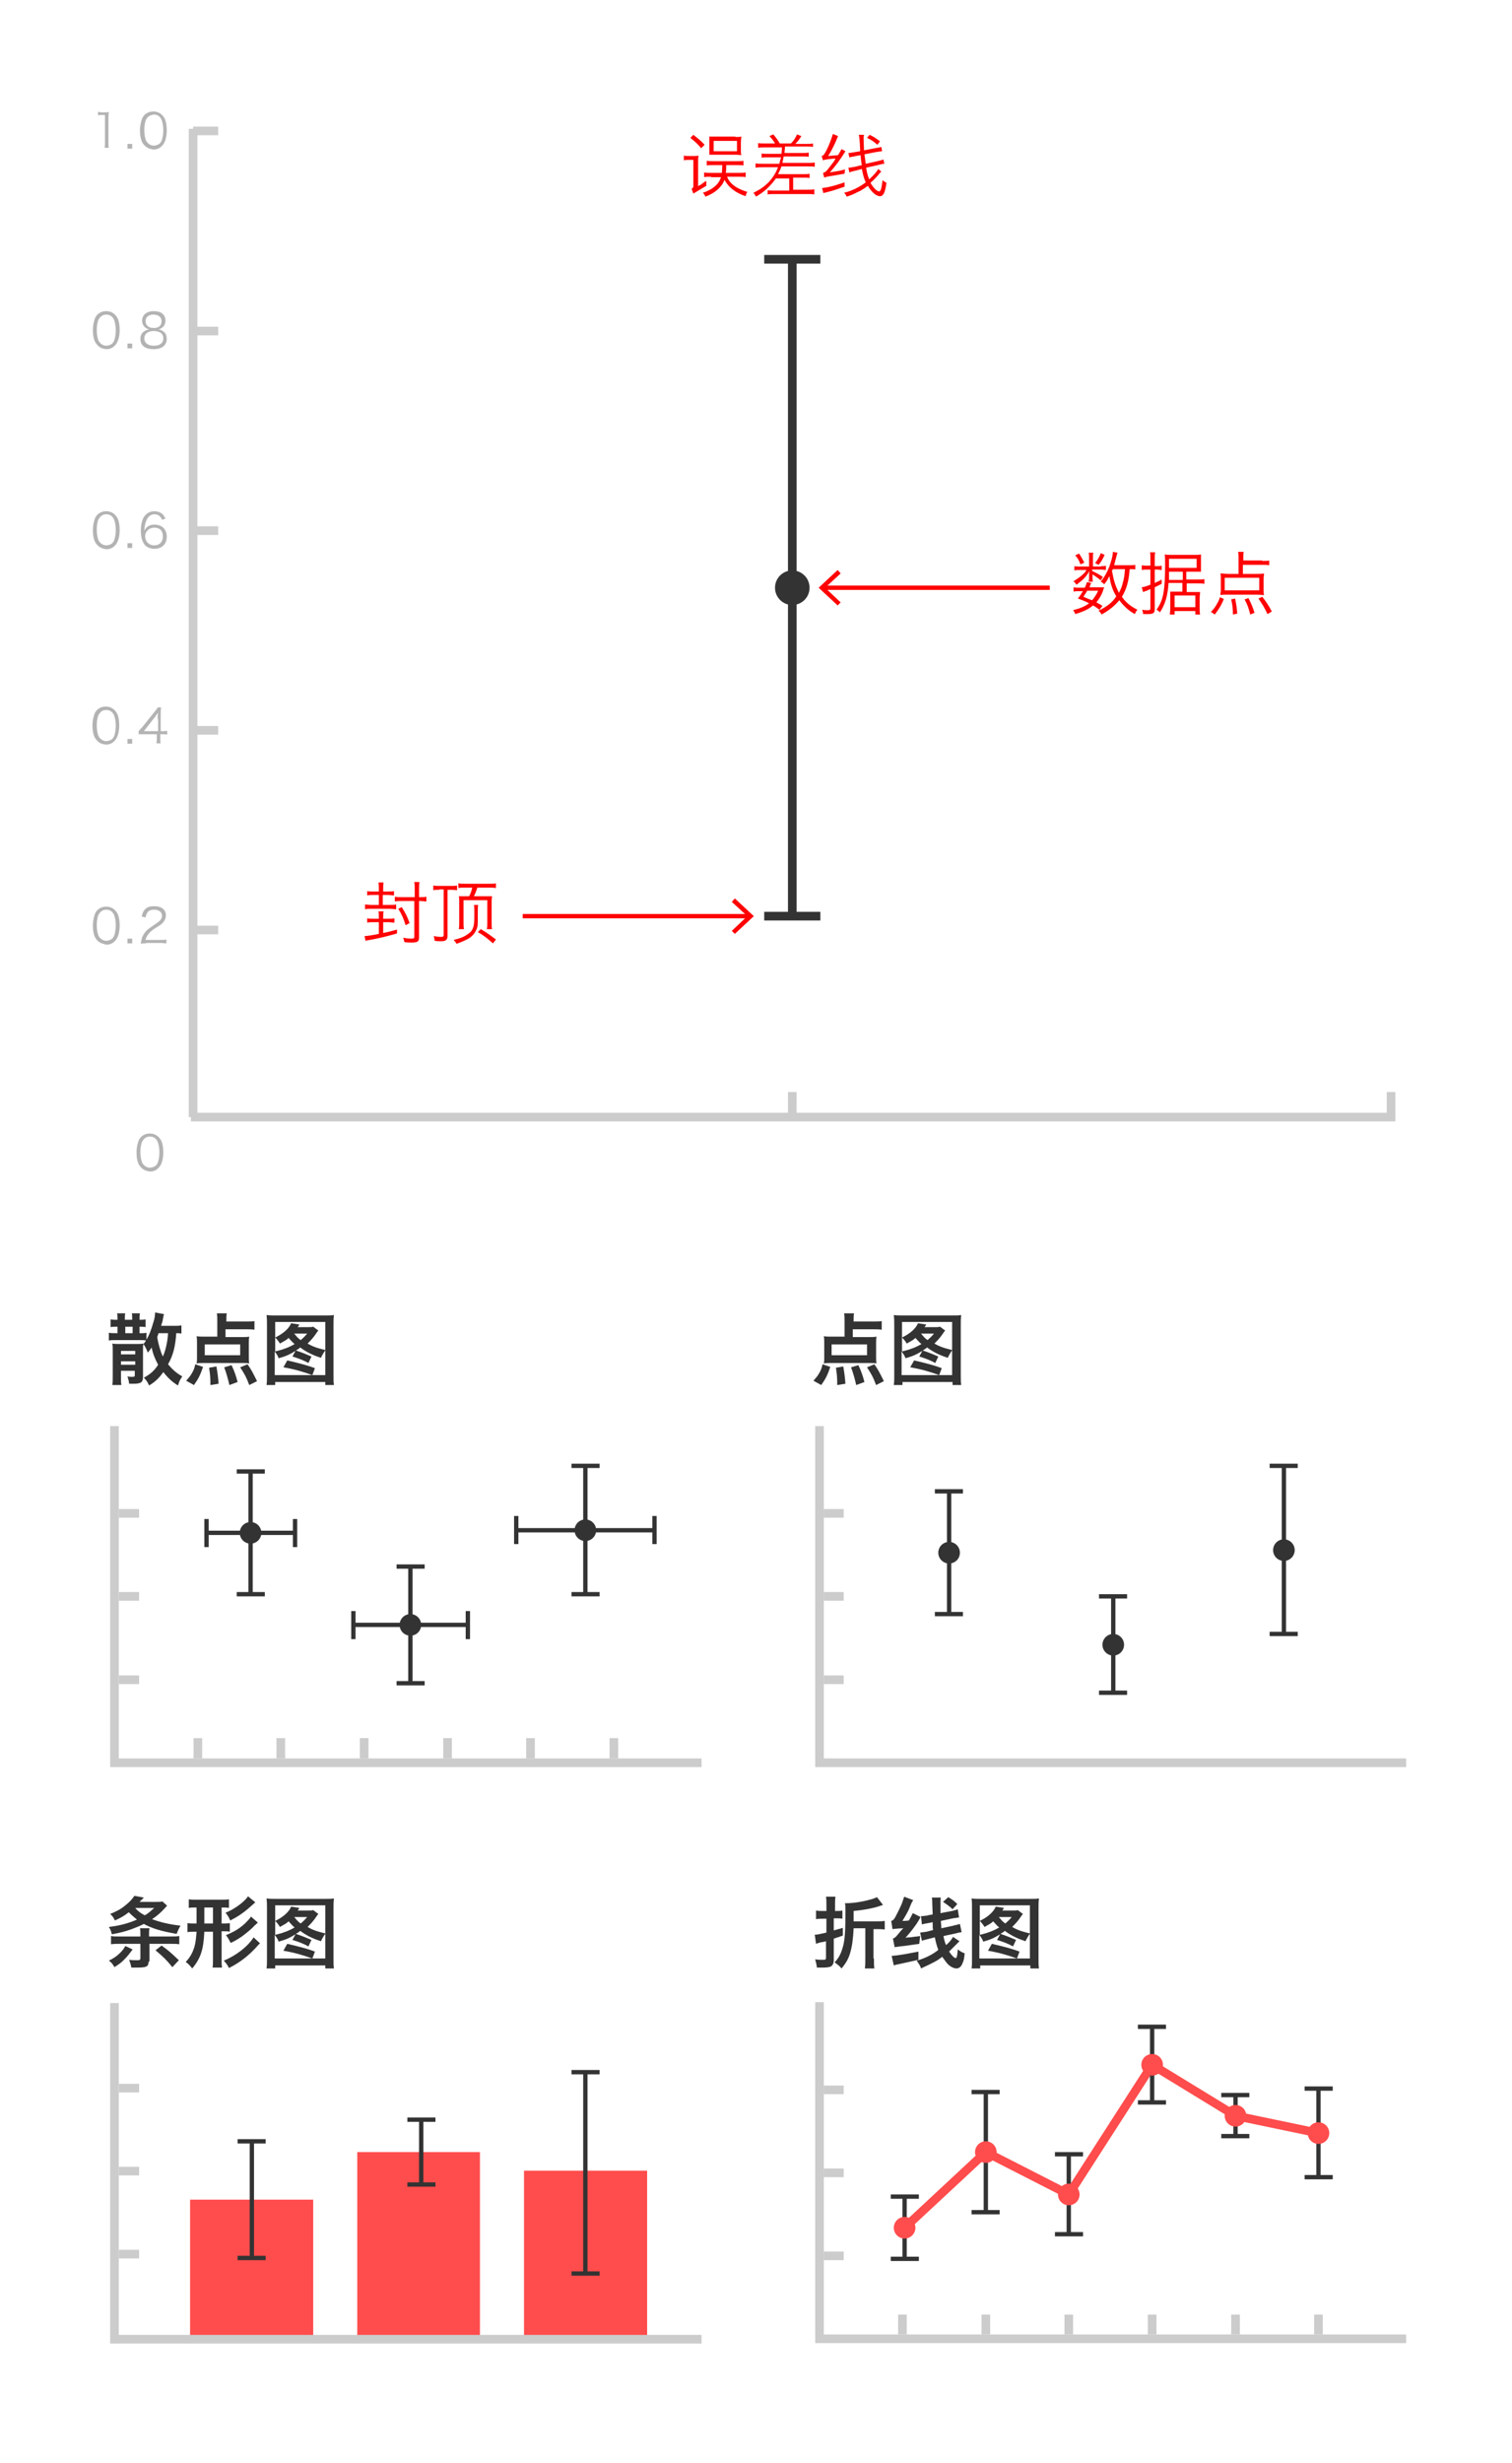 <?xml version="1.0" encoding="utf-8"?>
<!-- Generator: Adobe Illustrator 21.0.0, SVG Export Plug-In . SVG Version: 6.00 Build 0)  -->
<svg version="1.1" xmlns="http://www.w3.org/2000/svg" xmlns:xlink="http://www.w3.org/1999/xlink" x="0px" y="0px"
	 viewBox="0 0 350 570" style="enable-background:new 0 0 350 570;" xml:space="preserve">
<style type="text/css">
	.st0{fill:none;stroke:#333333;stroke-miterlimit:10;}
	.st1{fill:#333333;}
	.st2{fill:none;stroke:#FF4C4C;stroke-width:2;stroke-miterlimit:10;}
	.st3{fill:#B3B3B3;}
	.st4{fill:none;stroke:#CCCCCC;stroke-width:2;stroke-miterlimit:10;}
	.st5{fill:none;stroke:#333333;stroke-width:2;stroke-miterlimit:10;}
	.st6{fill:#FF4C4C;}
	.st7{opacity:0.7;fill:#FF0000;}
	.st8{fill:#FF0000;}
	.st9{fill:none;stroke:#FF0000;stroke-miterlimit:10;}
</style>
<g id="Layer_2">
	<g>
		<g>
			<line class="st0" x1="247.4" y1="498.5" x2="247.4" y2="517"/>
			<g>
				<rect x="244.2" y="498" class="st1" width="6.5" height="1"/>
			</g>
			<g>
				<rect x="244.2" y="516.5" class="st1" width="6.5" height="1"/>
			</g>
		</g>
	</g>
	<g>
		<g>
			<line class="st0" x1="209.4" y1="508.2" x2="209.4" y2="522.8"/>
			<g>
				<rect x="206.2" y="507.8" class="st1" width="6.5" height="1"/>
			</g>
			<g>
				<rect x="206.2" y="522.2" class="st1" width="6.5" height="1"/>
			</g>
		</g>
	</g>
	<g>
		<g>
			<line class="st0" x1="228.2" y1="484.1" x2="228.2" y2="511.9"/>
			<g>
				<rect x="224.9" y="483.6" class="st1" width="6.5" height="1"/>
			</g>
			<g>
				<rect x="224.9" y="511.4" class="st1" width="6.5" height="1"/>
			</g>
		</g>
	</g>
	<polyline class="st2" points="209.4,515.5 228.2,498 247.4,507.8 266.7,477.8 286,489.6 305.2,493.6 	"/>
	<g>
		<path class="st3" d="M32.7,270.2c-0.3-0.3-0.5-0.6-0.7-1c-0.3-0.8-0.4-1.6-0.4-2.5c0-1.2,0.3-2.4,0.6-3c0.5-0.9,1.4-1.4,2.5-1.4
			c0.8,0,1.5,0.3,2,0.8c0.3,0.3,0.5,0.6,0.7,1c0.3,0.8,0.4,1.6,0.4,2.6c0,1.3-0.3,2.5-0.8,3.2c-0.6,0.8-1.3,1.2-2.3,1.2
			C33.9,271,33.2,270.7,32.7,270.2z M33.3,263.6c-0.2,0.3-0.4,0.5-0.5,0.8c-0.2,0.7-0.3,1.4-0.3,2.2c0,1,0.2,2.1,0.5,2.6
			c0.4,0.6,1,1,1.7,1c0.5,0,1-0.2,1.4-0.5c0.2-0.3,0.4-0.5,0.5-0.9c0.2-0.7,0.3-1.4,0.3-2.2c0-1-0.2-2-0.5-2.6c-0.4-0.7-1-1-1.7-1
			C34.1,263,33.7,263.2,33.3,263.6z"/>
	</g>
	<g>
		<g>
			<line class="st0" x1="266.7" y1="469" x2="266.7" y2="486.5"/>
			<g>
				<rect x="263.4" y="468.5" class="st1" width="6.5" height="1"/>
			</g>
			<g>
				<rect x="263.4" y="486" class="st1" width="6.5" height="1"/>
			</g>
		</g>
	</g>
	<g>
		<g>
			<line class="st0" x1="305.2" y1="483.3" x2="305.2" y2="503.8"/>
			<g>
				<rect x="302" y="482.8" class="st1" width="6.5" height="1"/>
			</g>
			<g>
				<rect x="302" y="503.3" class="st1" width="6.5" height="1"/>
			</g>
		</g>
	</g>
	<g>
		<g>
			<line class="st0" x1="286" y1="484.8" x2="286" y2="494.3"/>
			<g>
				<rect x="282.7" y="484.3" class="st1" width="6.5" height="1"/>
			</g>
			<g>
				<rect x="282.7" y="493.8" class="st1" width="6.5" height="1"/>
			</g>
		</g>
	</g>
	<line class="st4" x1="44.2" y1="258.5" x2="323" y2="258.5"/>
	<line class="st4" x1="183.4" y1="258.5" x2="183.4" y2="252.7"/>
	<line class="st4" x1="322" y1="258.5" x2="322" y2="252.7"/>
	<g>
		<path class="st3" d="M22.6,217.7c-0.3-0.3-0.5-0.6-0.7-1c-0.3-0.8-0.4-1.6-0.4-2.5c0-1.2,0.3-2.4,0.6-3c0.5-0.9,1.4-1.4,2.5-1.4
			c0.8,0,1.5,0.3,2,0.8c0.3,0.3,0.5,0.6,0.7,1c0.3,0.8,0.4,1.6,0.4,2.6c0,1.3-0.3,2.5-0.8,3.2c-0.6,0.8-1.3,1.2-2.3,1.2
			C23.8,218.4,23.1,218.2,22.6,217.7z M23.2,211.1c-0.2,0.3-0.4,0.5-0.5,0.8c-0.2,0.7-0.3,1.4-0.3,2.2c0,1,0.2,2.1,0.5,2.6
			c0.4,0.6,1,1,1.7,1c0.5,0,1-0.2,1.4-0.5c0.2-0.3,0.4-0.5,0.5-0.9c0.2-0.7,0.3-1.4,0.3-2.2c0-1-0.2-2-0.5-2.6c-0.4-0.7-1-1-1.7-1
			C24,210.5,23.6,210.7,23.2,211.1z"/>
		<path class="st3" d="M30.6,217.2v1.1h-1.1v-1.1H30.6z"/>
		<path class="st3" d="M33.8,218.3c-0.7,0-0.9,0-1.2,0.1c0.1-0.9,0.2-1,0.3-1.5c0.3-0.7,0.7-1.3,1.4-1.9c0.4-0.3,0.4-0.3,1.7-1.2
			c1.1-0.7,1.5-1.2,1.5-1.9c0-0.8-0.7-1.4-1.8-1.4c-0.7,0-1.3,0.2-1.6,0.7c-0.2,0.3-0.3,0.6-0.4,1.1l-0.9-0.2
			c0.2-0.8,0.3-1.2,0.7-1.6c0.5-0.6,1.2-0.8,2.2-0.8c1.7,0,2.7,0.8,2.7,2.1c0,0.6-0.2,1.1-0.6,1.6c-0.3,0.4-0.6,0.6-1.9,1.4
			c-0.9,0.6-1.2,0.9-1.6,1.4c-0.3,0.5-0.5,0.7-0.6,1.3h3.5c0.5,0,0.9,0,1.3-0.1v0.9c-0.4,0-0.8-0.1-1.4-0.1H33.8z"/>
	</g>
	<g>
		<path class="st3" d="M22.5,171.4c-0.3-0.3-0.5-0.6-0.7-1c-0.3-0.8-0.4-1.6-0.4-2.5c0-1.2,0.3-2.4,0.6-3c0.5-0.9,1.4-1.4,2.5-1.4
			c0.8,0,1.5,0.3,2,0.8c0.3,0.3,0.5,0.6,0.7,1c0.3,0.8,0.4,1.6,0.4,2.6c0,1.3-0.3,2.5-0.8,3.2c-0.6,0.8-1.3,1.2-2.3,1.2
			C23.7,172.2,23,172,22.5,171.4z M23.2,164.9c-0.2,0.3-0.4,0.5-0.5,0.8c-0.2,0.7-0.3,1.4-0.3,2.2c0,1,0.2,2.1,0.5,2.6
			c0.4,0.6,1,1,1.7,1c0.5,0,1-0.2,1.4-0.5c0.2-0.3,0.4-0.5,0.5-0.9c0.2-0.7,0.3-1.4,0.3-2.2c0-1-0.2-2-0.5-2.6c-0.4-0.7-1-1-1.7-1
			C24,164.3,23.5,164.5,23.2,164.9z"/>
		<path class="st3" d="M30.6,171v1.1h-1.1V171H30.6z"/>
		<path class="st3" d="M32.2,169.1c0.2-0.3,0.5-0.6,0.7-0.8l2.8-3.5c0.4-0.5,0.6-0.7,0.8-1.1h0.8c-0.1,0.6-0.1,1-0.1,1.9v3.6h0.4
			c0.5,0,0.7,0,1.1-0.1v0.9c-0.4-0.1-0.7-0.1-1.2-0.1h-0.4v0.9c0,0.5,0,0.8,0.1,1.2h-1c0.1-0.4,0.1-0.7,0.1-1.2v-0.9h-2.9
			c-0.6,0-0.9,0-1.3,0V169.1z M36.5,166.4c0-0.6,0-0.9,0.1-1.5c-0.2,0.3-0.5,0.7-0.8,1.1l-2.5,3.2h3.3V166.4z"/>
	</g>
	<g>
		<path class="st3" d="M22.6,126.2c-0.3-0.3-0.5-0.6-0.7-1c-0.3-0.8-0.4-1.6-0.4-2.5c0-1.2,0.3-2.4,0.6-3c0.5-0.9,1.4-1.4,2.5-1.4
			c0.8,0,1.5,0.3,2,0.8c0.3,0.3,0.5,0.6,0.7,1c0.3,0.8,0.4,1.6,0.4,2.6c0,1.3-0.3,2.5-0.8,3.2c-0.6,0.8-1.3,1.2-2.3,1.2
			C23.8,127,23.1,126.7,22.6,126.2z M23.2,119.6c-0.2,0.3-0.4,0.5-0.5,0.8c-0.2,0.7-0.3,1.4-0.3,2.2c0,1,0.2,2.1,0.5,2.6
			c0.4,0.6,1,1,1.7,1c0.5,0,1-0.2,1.4-0.5c0.2-0.3,0.4-0.5,0.5-0.9c0.2-0.7,0.3-1.4,0.3-2.2c0-1-0.2-2-0.5-2.6c-0.4-0.7-1-1-1.7-1
			C24,119,23.6,119.2,23.2,119.6z"/>
		<path class="st3" d="M30.6,125.7v1.1h-1.1v-1.1H30.6z"/>
		<path class="st3" d="M37.5,120.3c-0.1-0.4-0.2-0.5-0.4-0.7c-0.3-0.4-0.8-0.6-1.3-0.6c-0.9,0-1.5,0.5-1.9,1.4
			c-0.3,0.7-0.4,1.2-0.5,2.4c0.2-0.3,0.3-0.5,0.5-0.7c0.5-0.5,1.1-0.7,1.9-0.7c1.7,0,2.8,1.1,2.8,2.8c0,1.7-1.1,2.8-2.9,2.8
			c-0.8,0-1.5-0.3-2-0.7c-0.7-0.7-1.1-1.9-1.1-3.5c0-1.4,0.3-2.6,0.8-3.3c0.6-0.8,1.4-1.2,2.3-1.2c0.7,0,1.3,0.2,1.7,0.5
			c0.4,0.3,0.6,0.6,0.9,1.2L37.5,120.3z M35.7,122.1c-0.5,0-1.1,0.2-1.5,0.6c-0.4,0.4-0.6,0.8-0.6,1.4c0,1.2,0.9,2.1,2.1,2.1
			c0.7,0,1.4-0.3,1.7-0.9c0.2-0.3,0.3-0.7,0.3-1.2C37.7,122.8,37,122.1,35.7,122.1z"/>
	</g>
	<g>
		<path class="st3" d="M22.6,79.9c-0.3-0.3-0.5-0.6-0.7-1c-0.3-0.8-0.4-1.6-0.4-2.5c0-1.2,0.3-2.4,0.6-3c0.5-0.9,1.4-1.4,2.5-1.4
			c0.8,0,1.5,0.3,2,0.8c0.3,0.3,0.5,0.6,0.7,1c0.3,0.8,0.4,1.6,0.4,2.6c0,1.3-0.3,2.5-0.8,3.2c-0.6,0.8-1.3,1.2-2.3,1.2
			C23.8,80.7,23.1,80.5,22.6,79.9z M23.2,73.4c-0.2,0.3-0.4,0.5-0.5,0.8c-0.2,0.7-0.3,1.4-0.3,2.2c0,1,0.2,2.1,0.5,2.6
			c0.4,0.6,1,1,1.7,1c0.5,0,1-0.2,1.4-0.5c0.2-0.3,0.4-0.5,0.5-0.9c0.2-0.7,0.3-1.4,0.3-2.2c0-1-0.2-2-0.5-2.6c-0.4-0.7-1-1-1.7-1
			C24,72.8,23.6,73,23.2,73.4z"/>
		<path class="st3" d="M30.6,79.5v1.1h-1.1v-1.1H30.6z"/>
		<path class="st3" d="M37.8,76.7c0.6,0.4,0.8,1,0.8,1.7c0,1.5-1.1,2.4-3,2.4c-2,0-3.1-0.8-3.1-2.4c0-0.8,0.3-1.4,1-1.8
			c0.3-0.2,0.6-0.3,1-0.4c-1-0.2-1.6-1-1.6-2c0-1.3,1-2.2,2.7-2.2c1.7,0,2.7,0.8,2.7,2.2c0,1-0.6,1.8-1.6,2
			C37.1,76.3,37.4,76.4,37.8,76.7z M33.4,78.3c0,1,0.8,1.7,2.2,1.7c0.8,0,1.4-0.2,1.8-0.6c0.3-0.3,0.4-0.6,0.4-1.1
			c0-1.1-0.8-1.7-2.2-1.7C34.2,76.6,33.4,77.3,33.4,78.3z M33.7,74.3c0,1,0.7,1.6,1.9,1.6s1.8-0.6,1.8-1.6c0-0.9-0.7-1.5-1.9-1.5
			C34.4,72.8,33.7,73.4,33.7,74.3z"/>
	</g>
	<g>
		<path class="st3" d="M22.7,25.9c0.3,0,0.5,0.1,0.9,0.1h0.7c0.4,0,0.6,0,0.9-0.1c-0.1,0.7-0.1,1.2-0.1,1.8v5.3c0,0.5,0,0.8,0.1,1.2
			h-1c0.1-0.4,0.1-0.7,0.1-1.2v-6.4h-0.6c-0.4,0-0.6,0-1,0.1V25.9z"/>
		<path class="st3" d="M30.6,33.3v1.1h-1.1v-1.1H30.6z"/>
		<path class="st3" d="M33.5,33.7c-0.3-0.3-0.5-0.6-0.7-1c-0.3-0.8-0.4-1.6-0.4-2.5c0-1.2,0.3-2.4,0.6-3c0.5-0.9,1.4-1.4,2.5-1.4
			c0.8,0,1.5,0.3,2,0.8c0.3,0.3,0.5,0.6,0.7,1c0.3,0.8,0.4,1.6,0.4,2.6c0,1.3-0.3,2.5-0.8,3.2c-0.6,0.8-1.3,1.2-2.3,1.2
			C34.7,34.5,34,34.2,33.5,33.7z M34.2,27.1c-0.2,0.3-0.4,0.5-0.5,0.8c-0.2,0.7-0.3,1.4-0.3,2.2c0,1,0.2,2.1,0.5,2.6
			c0.4,0.6,1,1,1.7,1c0.5,0,1-0.2,1.4-0.5c0.2-0.3,0.4-0.5,0.5-0.9c0.2-0.7,0.3-1.4,0.3-2.2c0-1-0.2-2-0.5-2.6c-0.4-0.7-1-1-1.7-1
			C35,26.6,34.5,26.8,34.2,27.1z"/>
	</g>
	<line class="st4" x1="44.7" y1="258.5" x2="44.7" y2="29.8"/>
	<g>
		<line class="st4" x1="44.7" y1="215.2" x2="50.5" y2="215.2"/>
		<line class="st4" x1="44.7" y1="169" x2="50.5" y2="169"/>
		<line class="st4" x1="44.7" y1="122.8" x2="50.5" y2="122.8"/>
		<line class="st4" x1="44.7" y1="76.6" x2="50.5" y2="76.6"/>
		<line class="st4" x1="44.7" y1="30.3" x2="50.5" y2="30.3"/>
	</g>
	<circle class="st1" cx="183.4" cy="136" r="4"/>
	<g>
		<g>
			<line class="st5" x1="183.4" y1="60" x2="183.4" y2="212"/>
			<g>
				<rect x="176.9" y="59" class="st1" width="13" height="2"/>
			</g>
			<g>
				<rect x="176.9" y="211" class="st1" width="13" height="2"/>
			</g>
		</g>
	</g>
	<circle class="st1" cx="58" cy="354.7" r="2.5"/>
	<circle class="st1" cx="95" cy="376" r="2.5"/>
	<circle class="st1" cx="135.5" cy="354.1" r="2.5"/>
	<g>
		<g>
			<line class="st0" x1="58" y1="340.5" x2="58" y2="368.9"/>
			<g>
				<rect x="54.8" y="340" class="st1" width="6.5" height="1"/>
			</g>
			<g>
				<rect x="54.8" y="368.4" class="st1" width="6.5" height="1"/>
			</g>
		</g>
	</g>
	<g>
		<g>
			<line class="st0" x1="47.8" y1="354.7" x2="68.3" y2="354.7"/>
			<g>
				<rect x="47.3" y="351.5" class="st1" width="1" height="6.5"/>
			</g>
			<g>
				<rect x="67.8" y="351.5" class="st1" width="1" height="6.5"/>
			</g>
		</g>
	</g>
	<g>
		<g>
			<line class="st0" x1="95" y1="362.5" x2="95" y2="389.5"/>
			<g>
				<rect x="91.8" y="362" class="st1" width="6.5" height="1"/>
			</g>
			<g>
				<rect x="91.8" y="389" class="st1" width="6.5" height="1"/>
			</g>
		</g>
	</g>
	<g>
		<g>
			<line class="st0" x1="81.8" y1="376" x2="108.3" y2="376"/>
			<g>
				<rect x="81.3" y="372.8" class="st1" width="1" height="6.5"/>
			</g>
			<g>
				<rect x="107.8" y="372.8" class="st1" width="1" height="6.5"/>
			</g>
		</g>
	</g>
	<g>
		<g>
			<line class="st0" x1="135.5" y1="339.2" x2="135.5" y2="368.9"/>
			<g>
				<rect x="132.3" y="338.7" class="st1" width="6.5" height="1"/>
			</g>
			<g>
				<rect x="132.3" y="368.4" class="st1" width="6.5" height="1"/>
			</g>
		</g>
	</g>
	<g>
		<g>
			<line class="st0" x1="119.5" y1="354.1" x2="151.5" y2="354.1"/>
			<g>
				<rect x="119" y="350.8" class="st1" width="1" height="6.5"/>
			</g>
			<g>
				<rect x="151" y="350.8" class="st1" width="1" height="6.5"/>
			</g>
		</g>
	</g>
	<circle class="st1" cx="219.7" cy="359.3" r="2.5"/>
	<circle class="st1" cx="257.7" cy="380.6" r="2.5"/>
	<circle class="st6" cx="209.4" cy="515.5" r="2.5"/>
	<circle class="st6" cx="228.2" cy="498" r="2.5"/>
	<circle class="st6" cx="247.4" cy="507.8" r="2.5"/>
	<circle class="st6" cx="266.7" cy="477.8" r="2.5"/>
	<circle class="st6" cx="286" cy="489.6" r="2.5"/>
	<circle class="st6" cx="305.2" cy="493.6" r="2.5"/>
	<circle class="st1" cx="297.2" cy="358.7" r="2.5"/>
	<g>
		<g>
			<line class="st0" x1="219.7" y1="345.1" x2="219.7" y2="373.5"/>
			<g>
				<rect x="216.4" y="344.6" class="st1" width="6.5" height="1"/>
			</g>
			<g>
				<rect x="216.4" y="373" class="st1" width="6.5" height="1"/>
			</g>
		</g>
	</g>
	<g>
		<g>
			<line class="st0" x1="257.7" y1="369.4" x2="257.7" y2="391.7"/>
			<g>
				<rect x="254.4" y="368.9" class="st1" width="6.5" height="1"/>
			</g>
			<g>
				<rect x="254.4" y="391.2" class="st1" width="6.5" height="1"/>
			</g>
		</g>
	</g>
	<g>
		<g>
			<line class="st0" x1="297.2" y1="339.2" x2="297.2" y2="378.1"/>
			<g>
				<rect x="293.9" y="338.7" class="st1" width="6.5" height="1"/>
			</g>
			<g>
				<rect x="293.9" y="377.6" class="st1" width="6.5" height="1"/>
			</g>
		</g>
	</g>
	<rect x="44" y="509" class="st7" width="28.5" height="32.3"/>
	<g>
		<polyline class="st6" points="111.1,498 82.7,498 82.7,541.3 111.1,541.3 111.1,498 		"/>
	</g>
	<rect x="121.3" y="502.3" class="st7" width="28.5" height="39"/>
	<g>
		<g>
			<line class="st0" x1="58.3" y1="495.5" x2="58.3" y2="522.5"/>
			<g>
				<rect x="55" y="495" class="st1" width="6.5" height="1"/>
			</g>
			<g>
				<rect x="55" y="522" class="st1" width="6.5" height="1"/>
			</g>
		</g>
	</g>
	<g>
		<g>
			<line class="st0" x1="97.5" y1="490.5" x2="97.5" y2="505.5"/>
			<g>
				<rect x="94.3" y="490" class="st1" width="6.5" height="1"/>
			</g>
			<g>
				<rect x="94.3" y="505" class="st1" width="6.5" height="1"/>
			</g>
		</g>
	</g>
	<g>
		<g>
			<line class="st0" x1="135.5" y1="479.5" x2="135.5" y2="526.1"/>
			<g>
				<rect x="132.3" y="479" class="st1" width="6.5" height="1"/>
			</g>
			<g>
				<rect x="132.3" y="525.6" class="st1" width="6.5" height="1"/>
			</g>
		</g>
	</g>
</g>
<g id="Layer_1">
	<g>
		<path class="st8" d="M254.9,131c0.6,0,0.8,0,1.1-0.1v1c-0.3,0-0.5-0.1-1.1-0.1h-2.1v0.3c1.4,0.7,1.4,0.7,2.5,1.4l-0.5,0.8
			c-0.7-0.6-0.9-0.7-1.6-1.2c-0.1-0.1-0.2-0.1-0.3-0.2v1c0,0.2,0,0.5,0.1,0.7h-1c0-0.2,0.1-0.4,0.1-0.7V133c0-0.3,0-0.5,0.1-0.9
			c-0.8,1.4-1.4,2-3,3.2c-0.2-0.3-0.4-0.5-0.7-0.8c1.1-0.7,1.7-1.1,2.4-1.8c0.2-0.2,0.3-0.3,0.6-0.8h-1.5c-0.6,0-0.9,0-1.3,0.1v-1
			c0.3,0.1,0.7,0.1,1.3,0.1h2.1v-2.1c0-0.4,0-0.7-0.1-1.1h1.1c-0.1,0.4-0.1,0.6-0.1,1.1v2.1H254.9z M254.5,141.1
			c-0.7-0.5-0.9-0.7-1.5-1c-0.9,0.8-2.1,1.4-4.1,2c-0.1-0.4-0.3-0.6-0.5-0.9c1.6-0.4,2.8-0.9,3.7-1.6c-0.8-0.4-1.2-0.6-2.6-1.1
			c0.6-0.7,0.7-1,1.2-1.7h-1c-0.5,0-0.8,0-1.2,0.1v-1c0.3,0.1,0.6,0.1,1.2,0.1h1.4c0.2-0.4,0.3-0.6,0.5-1.3l1,0.2
			c-0.3,0.6-0.3,0.8-0.4,1h2.2c0.1,0,0.5,0,1.2,0c-0.5,1.6-0.9,2.3-1.8,3.5c0.7,0.4,0.8,0.4,1.4,0.8L254.5,141.1z M249.8,128.1
			c0.5,0.8,0.8,1.3,1.2,2.1l-0.9,0.4c-0.3-0.9-0.6-1.4-1.2-2.1L249.8,128.1z M251.6,136.8c-0.2,0.4-0.4,0.6-0.8,1.3
			c0.9,0.4,1.2,0.5,2,0.8c0.6-0.7,1.1-1.5,1.4-2.2H251.6z M255.7,128.4c-0.5,1.1-0.8,1.6-1.4,2.3l-0.8-0.4c0.6-0.8,1-1.4,1.3-2.3
			L255.7,128.4z M262.9,131.8c-0.4-0.1-0.6-0.1-1.4-0.1c-0.2,2.7-0.7,4.6-1.8,6.4c0.9,1.3,2,2.2,3.6,3c-0.3,0.3-0.4,0.5-0.6,1
			c-1.5-0.8-2.6-1.9-3.6-3.2c-1.1,1.3-2.3,2.3-4.1,3.3c-0.2-0.4-0.4-0.6-0.7-0.9c1.9-0.9,3.2-1.9,4.1-3.3c-0.9-1.5-1.3-2.8-1.6-4.7
			c-0.4,0.8-0.6,1.2-1.2,1.9c-0.3-0.3-0.4-0.4-0.8-0.6c0.8-1,1.4-2,2-3.5c0.4-1.2,0.8-2.4,0.8-3.4l1.1,0.2c-0.1,0.2-0.1,0.2-0.3,1
			c-0.2,0.8-0.3,1-0.5,1.9h3.4c0.7,0,1.1,0,1.5-0.1V131.8z M257.6,131.7c0,0.1,0,0.1-0.1,0.2c0,0.1-0.1,0.1-0.1,0.2
			c0.3,1.5,0.3,1.5,0.5,2.3c0.3,1.1,0.7,1.9,1.1,2.8c0.4-0.8,0.7-1.4,0.9-2.3c0.3-1,0.4-1.7,0.5-3.2H257.6z"/>
		<path class="st8" d="M266.3,129.4c0-0.7,0-1.2-0.1-1.6h1.2c-0.1,0.5-0.1,0.8-0.1,1.6v1.6h0.6c0.5,0,0.7,0,1-0.1v1
			c-0.3,0-0.6-0.1-1-0.1h-0.6v3.1c0.8-0.4,1-0.4,1.6-0.8v1c-0.6,0.3-0.6,0.3-1.6,0.8v5.1c0,0.9-0.4,1.1-1.7,1.1c-0.3,0-0.6,0-1,0
			c0-0.4-0.1-0.6-0.2-1c0.5,0.1,0.9,0.1,1.3,0.1c0.5,0,0.6-0.1,0.6-0.5v-4.4c-0.4,0.2-0.8,0.4-0.9,0.4c-0.3,0.1-0.5,0.2-0.8,0.3
			l-0.3-1.1c0.5-0.1,0.7-0.1,2-0.6v-3.5h-0.7c-0.4,0-0.9,0-1.3,0.1v-1.1c0.4,0.1,0.8,0.1,1.3,0.1h0.7V129.4z M274.7,134.1h2.6
			c0.6,0,1.1,0,1.5-0.1v1.1c-0.4-0.1-0.8-0.1-1.5-0.1h-2.6v2h1.9c0.5,0,0.8,0,1.2,0c0,0.4-0.1,0.8-0.1,1.5v2.1c0,0.6,0,1.1,0.1,1.6
			h-1.1v-0.8h-4.8v0.8h-1.1c0-0.4,0.1-0.9,0.1-1.5v-2.3c0-0.8,0-1.1,0-1.5c0.4,0,0.7,0,1.1,0h1.7v-2h-3.2c-0.2,3-0.8,5-2,6.8
			c-0.3-0.3-0.5-0.5-0.8-0.6c1.6-2.2,2-4.4,2-10.6c0-1.2,0-1.7-0.1-2.2c0.6,0.1,1,0.1,1.7,0.1h5.2c0.6,0,1.1,0,1.5-0.1
			c0,0.4,0,0.7,0,1.2v1.6c0,0.5,0,0.9,0,1.2c-0.4,0-0.8,0-1.4,0h-2V134.1z M270.6,132.3c0,1,0,1.5,0,1.9h3.2v-1.9H270.6z
			 M270.6,130.3c0,0.5,0,0.6,0,1.1h6.4v-2.1h-6.4V130.3z M271.9,140.5h4.8v-2.7h-4.8V140.5z"/>
		<path class="st8" d="M280.3,141.6c0.6-0.6,0.8-0.9,1.2-1.5c0.4-0.7,0.6-1,0.9-1.9l0.9,0.4c-0.6,1.5-1.2,2.4-2.1,3.6L280.3,141.6z
			 M292.2,129.8c0.7,0,1.2,0,1.6-0.1v1.1c-0.5-0.1-1-0.1-1.6-0.1h-4.5v2.1h3.1c0.9,0,1.4,0,1.8-0.1c0,0.4-0.1,0.7-0.1,1.2v2.6
			c0,0.5,0,0.8,0.1,1.2c-0.5,0-0.9-0.1-1.6-0.1h-6.9c-0.7,0-1.1,0-1.6,0.1c0-0.4,0.1-0.7,0.1-1.2v-2.6c0-0.4,0-0.8-0.1-1.2
			c0.5,0,1.1,0.1,1.8,0.1h2.4v-3.5c0-0.6,0-1.1-0.1-1.6h1.3c-0.1,0.4-0.1,0.9-0.1,1.5v0.5H292.2z M283.5,133.7v2.9h8v-2.9H283.5z
			 M285.4,142.2c0-1.4-0.1-2.2-0.4-3.5l0.9-0.2c0.3,1.4,0.4,2.3,0.5,3.5L285.4,142.2z M289.4,142.2c-0.3-1.3-0.6-2.2-1.3-3.5
			l0.9-0.3c0.6,1.2,1,2.1,1.4,3.4L289.4,142.2z M293.4,142.1c-0.7-1.5-1.2-2.3-2.1-3.6l0.9-0.4c1,1.3,1.4,1.9,2.2,3.4L293.4,142.1z"
			/>
	</g>
	<g>
		<path class="st1" d="M42,308.6c-0.4-0.1-0.7-0.1-1.2-0.1c-0.2,3-0.7,5.1-1.9,7.2c1,1.2,2,2.1,3.3,2.8c-0.5,0.7-0.7,1.1-1,2.1
			c-1.3-0.8-2.2-1.6-3.4-3.1c-0.9,1.3-1.9,2.3-3.3,3.1c-0.3-0.7-0.5-1.1-1.2-1.8c1.5-0.8,2.5-1.7,3.3-3c-0.7-1.3-1.2-2.5-1.5-4
			c-0.2,0.4-0.5,0.7-0.9,1.2c-0.3-0.9-0.6-1.4-1-2c0.3-0.3,0.4-0.5,0.6-0.8c-0.4-0.1-0.8-0.1-1.4-0.1h-5.6c-0.7,0-1.1,0-1.6,0.1
			v-1.8c0.5,0.1,0.9,0.1,1.6,0.1h0.4V307h-0.2c-0.6,0-1,0-1.4,0.1v-1.8c0.5,0.1,0.7,0.1,1.4,0.1h0.2v-0.2c0-0.6,0-0.9-0.1-1.3H29
			c-0.1,0.3-0.1,0.6-0.1,1.3v0.2h1.7v-0.2c0-0.7,0-1-0.1-1.3h1.9c-0.1,0.4-0.1,0.7-0.1,1.3v0.2c0.6,0,1,0,1.4-0.1v1.8
			c-0.4-0.1-0.9-0.1-1.4-0.1v1.5c0.4,0,0.4,0,0.8,0c0.3,0,0.3,0,0.8-0.1v1.6c0.7-1.2,1-2,1.6-4c0.3-0.9,0.4-1.7,0.4-2.3l2.1,0.4
			c-0.1,0.1-0.1,0.1-0.4,1.7c0,0.1-0.1,0.2-0.3,1h2.9c0.8,0,1.2,0,1.8-0.1V308.6z M28,317.4v1c0,0.9,0,1.6,0.1,2.1h-2.1
			c0.1-0.5,0.1-1.2,0.1-2.1v-5.8c0-0.7,0-1.3-0.1-1.7c0.5,0.1,1,0.1,1.7,0.1h3.8c0.7,0,1.2,0,1.7-0.1c-0.1,0.4-0.1,1-0.1,1.9v5.8
			c0,1.3-0.5,1.6-2.2,1.6c-0.3,0-0.6,0-1,0c-0.1-0.8-0.2-1-0.4-1.7c0.4,0.1,0.8,0.1,1.1,0.1c0.5,0,0.6-0.1,0.6-0.3v-1.1H28z
			 M31.3,312.6H28v0.8h3.3V312.6z M31.3,315H28v0.8h3.3V315z M29,307v1.5h1.7V307H29z M36.7,308.5c-0.1,0.3-0.2,0.6-0.3,0.9
			c0.2,1.5,0.8,3.5,1.3,4.5c0.6-1.3,1.1-3.4,1.2-5.4H36.7z"/>
		<path class="st1" d="M43.1,319.5c0.6-0.7,0.9-1,1.3-1.7c0.4-0.7,0.6-1.1,0.8-2.1l1.8,0.6c-0.6,1.8-1.1,2.8-2.1,4.2L43.1,319.5z
			 M57,305.8c0.8,0,1.4,0,1.9-0.1v2c-0.6-0.1-1.2-0.1-1.9-0.1h-4.8v1.8h3.4c1,0,1.6,0,2.1-0.1c-0.1,0.5-0.1,0.9-0.1,1.5v3.3
			c0,0.6,0,1,0.1,1.4c-0.5-0.1-1-0.1-1.7-0.1h-8.8c-0.7,0-1.2,0-1.7,0.1c0.1-0.5,0.1-0.8,0.1-1.4v-3.4c0-0.6,0-1-0.1-1.5
			c0.5,0.1,1.2,0.1,2,0.1h2.8v-3.6c0-0.7,0-1.2-0.1-1.8h2.3c-0.1,0.5-0.1,0.9-0.1,1.6v0.3H57z M47.4,311.1v2.5h8.2v-2.5H47.4z
			 M48.7,320.5c0-0.3,0-0.6,0-0.7c0-1-0.1-2.1-0.3-3.3l1.7-0.3c0.3,1.7,0.4,2.7,0.5,4L48.7,320.5z M53.1,320.5
			c-0.3-1.3-0.7-2.8-1.2-4.1l1.7-0.5c0.7,1.5,1,2.4,1.4,3.9L53.1,320.5z M57.7,320.5c-0.7-1.9-1.2-2.7-2.1-4.1l1.7-0.7
			c0.9,1.3,1.1,1.7,2.2,3.9L57.7,320.5z"/>
		<path class="st1" d="M75.3,320.5v-0.7H63.7v0.7h-2c0.1-0.7,0.1-1.2,0.1-2.3v-11.7c0-0.8,0-1.4-0.1-2.2c0.7,0.1,1.1,0.1,2.1,0.1
			h11.4c1,0,1.5,0,2.1-0.1c-0.1,0.8-0.1,1.3-0.1,2.2v11.7c0,1.1,0,1.7,0.1,2.3H75.3z M63.7,312.7c0.1,0,0.1,0,0.5-0.1
			c1.3-0.3,2.9-0.9,4-1.6c-0.4-0.3-0.4-0.3-1.4-1.4c-0.5,0.5-0.8,0.6-2,1.3c-0.3-0.5-0.6-0.9-1.1-1.4c1.9-0.9,3.2-2.1,3.7-3.3
			l1.9,0.3c-0.2,0.3-0.2,0.4-0.4,0.6h2.5c0.4,0,0.8,0,1.1-0.1l1.2,0.9c-0.1,0.1-0.3,0.3-0.4,0.5c-0.8,1.2-1.4,1.8-2.1,2.5
			c1,0.6,2,1,4.1,1.5v-6.5H63.7V312.7z M63.7,318.2h11.6v-5.7c-0.1,0.1-0.1,0.1-0.3,0.4c-0.4,0.7-0.5,0.8-0.7,1.3
			c-1.9-0.6-3.5-1.4-4.8-2.4c-0.3,0.3-0.7,0.5-1,0.7c1.5,0.5,2.4,0.9,3.6,1.4l-0.7,1.5c-1.1-0.6-2.1-1-3.7-1.5l0.7-1.3
			c-1.3,0.8-2.1,1.2-3.9,1.7c-0.2-0.6-0.3-0.7-0.9-1.6V318.2z M72.3,318.2c-2.2-0.8-4.3-1.4-6.7-1.8l0.9-1.6
			c3.4,0.8,4.8,1.2,6.4,1.8L72.3,318.2z M68.1,308.6c0.6,0.7,0.8,1,1.5,1.5c0.7-0.6,1-0.9,1.5-1.5H68.1z"/>
	</g>
	<g>
		<path class="st1" d="M30.7,451.1c-0.8,1.1-1.3,1.7-2.1,2.5c-0.7,0.7-1.2,1-2.1,1.6c-0.4-0.7-0.8-1.2-1.3-1.5
			c1.2-0.6,1.9-1.1,2.6-1.8c0.6-0.6,0.9-1,1.2-1.6L30.7,451.1z M38.7,441c-0.2,0.1-0.2,0.2-0.5,0.5c-1,1.1-1.8,1.8-3,2.6
			c1.9,0.7,3.9,1.2,6.6,1.5c-0.4,0.6-0.6,1.1-0.9,1.9c-3.6-0.6-5.8-1.3-7.6-2.3c-1,0.5-1.5,0.7-2.8,1.2c-1.7,0.6-2.5,0.8-4.6,1.2
			c-0.2-0.7-0.3-1.1-0.7-1.7c2.5-0.3,4.4-0.8,6.5-1.7c-0.6-0.5-1.2-1-1.9-1.7c-1.1,0.9-1.9,1.3-3.2,1.9c-0.3-0.6-0.5-1-1.1-1.5
			c1.4-0.6,2.3-1,3.4-1.9c1-0.8,1.7-1.5,2.2-2.3l2.2,0.4c-0.2,0.2-0.5,0.5-1,1H36c0.8,0,1.1,0,1.6-0.1L38.7,441z M34.4,453.9
			c0,0.4-0.1,0.8-0.3,1c-0.4,0.3-0.9,0.4-2.4,0.4c-0.4,0-0.7,0-1.3,0c-0.1-0.6-0.2-0.9-0.5-1.8c0.7,0.1,1.3,0.1,1.8,0.1
			c0.7,0,0.8-0.1,0.8-0.5v-3.3h-4.6c-0.9,0-1.6,0-2.2,0.1V448c0.5,0.1,0.9,0.1,1.8,0.1h5v-0.4c0-0.6,0-1-0.1-1.5h2.2
			c-0.1,0.5-0.1,0.8-0.1,1.5v0.4h4.9c1,0,1.5,0,2.1-0.1v1.9c-0.6-0.1-1.3-0.1-2.2-0.1h-4.7V453.9z M31.3,441.5
			c0.6,0.7,1.2,1.2,2.2,1.7c0.8-0.4,1.4-1,2.2-1.7H31.3z M39.9,455.2c-1.4-1.7-1.9-2.2-3.9-3.9l1.4-1.1c1.5,1.1,1.8,1.3,4,3.4
			L39.9,455.2z"/>
		<path class="st1" d="M51.3,445.1h0.3c0.8,0,1.2,0,1.6-0.1v2c-0.5-0.1-0.8-0.1-1.6-0.1h-0.3v6.3c0,1,0,1.5,0.1,2.1l-2.2,0
			c0.1-0.6,0.1-1.1,0.1-2.1V447h-2c-0.2,4.1-0.8,6.1-2.8,8.5c-0.5-0.6-0.8-1-1.5-1.5c1.1-1.2,1.6-2.2,2-3.5c0.3-1,0.4-2.2,0.5-3.5
			H45c-0.7,0-1.1,0-1.6,0.1V445c0.5,0.1,0.9,0.1,1.6,0.1h0.5v-3.7h-0.2c-0.8,0-1.1,0-1.6,0.1v-2c0.6,0.1,1.1,0.1,1.8,0.1h5.6
			c0.8,0,1.2,0,1.9-0.1v2c-0.5-0.1-0.7-0.1-1.6-0.1h-0.1V445.1z M47.3,441.4v3.7h2v-3.7H47.3z M60.2,449.7c-0.4,0.3-0.4,0.4-0.7,0.7
			c-1.9,2.1-3.9,3.7-6.5,5c-0.3-0.6-0.6-1.1-1.2-1.7c2.9-1.2,5.6-3.3,6.9-5.4L60.2,449.7z M59.1,440.2c-0.1,0.1-0.1,0.1-1.7,1.5
			c-1.3,1.1-2.5,1.9-4.1,2.7c-0.3-0.7-0.6-1.2-1.1-1.8c1.3-0.5,2.6-1.3,3.7-2.2c0.8-0.7,1.3-1.2,1.5-1.6L59.1,440.2z M59.7,444.9
			c-0.3,0.2-0.4,0.4-0.8,0.7c-0.7,0.8-2.1,1.9-2.9,2.5c-0.9,0.6-1.7,1.1-2.6,1.5c-0.4-0.8-0.7-1.3-1.1-1.8c1.9-0.8,3.1-1.5,4.4-2.7
			c0.6-0.6,1.1-1.1,1.4-1.6L59.7,444.9z"/>
		<path class="st1" d="M75.3,455.5v-0.7H63.7v0.7h-2c0.1-0.7,0.1-1.2,0.1-2.3v-11.7c0-0.8,0-1.4-0.1-2.2c0.7,0.1,1.1,0.1,2.1,0.1
			h11.4c1,0,1.5,0,2.1-0.1c-0.1,0.8-0.1,1.3-0.1,2.2v11.7c0,1.1,0,1.7,0.1,2.3H75.3z M63.7,447.7c0.1,0,0.1,0,0.5-0.1
			c1.3-0.3,2.9-0.9,4-1.6c-0.4-0.3-0.4-0.3-1.4-1.4c-0.5,0.5-0.8,0.6-2,1.3c-0.3-0.5-0.6-0.9-1.1-1.4c1.9-0.9,3.2-2.1,3.7-3.3
			l1.9,0.3c-0.2,0.3-0.2,0.4-0.4,0.6h2.5c0.4,0,0.8,0,1.1-0.1l1.2,0.9c-0.1,0.1-0.3,0.3-0.4,0.5c-0.8,1.2-1.4,1.8-2.1,2.5
			c1,0.6,2,1,4.1,1.5v-6.5H63.7V447.7z M63.7,453.2h11.6v-5.7c-0.1,0.1-0.1,0.1-0.3,0.4c-0.4,0.7-0.5,0.8-0.7,1.3
			c-1.9-0.6-3.5-1.4-4.8-2.4c-0.3,0.3-0.7,0.5-1,0.7c1.5,0.5,2.4,0.9,3.6,1.4l-0.7,1.5c-1.1-0.6-2.1-1-3.7-1.5l0.7-1.3
			c-1.3,0.8-2.1,1.2-3.9,1.7c-0.2-0.6-0.3-0.7-0.9-1.6V453.2z M72.3,453.2c-2.2-0.8-4.3-1.4-6.7-1.8l0.9-1.6
			c3.4,0.8,4.8,1.2,6.4,1.8L72.3,453.2z M68.1,443.6c0.6,0.7,0.8,1,1.5,1.5c0.7-0.6,1-0.9,1.5-1.5H68.1z"/>
	</g>
	<g>
		<path class="st1" d="M193.6,442.2c0.5,0,0.9,0,1.4-0.1v1.9c-0.5-0.1-0.9-0.1-1.4-0.1h-0.6v2.8c1-0.3,1.2-0.3,2.1-0.6v1.8
			c-1.1,0.4-1.2,0.4-2.1,0.7v5c0,0.8-0.3,1.3-0.8,1.5c-0.3,0.1-0.9,0.2-1.7,0.2c-0.4,0-0.7,0-1.4,0c-0.1-0.8-0.2-1.2-0.4-1.9
			c0.7,0.1,1.3,0.1,1.9,0.1c0.5,0,0.6-0.1,0.6-0.5v-3.8c-0.3,0.1-0.3,0.1-1.4,0.3c-0.4,0.1-0.6,0.2-0.9,0.3l-0.3-2.1
			c0.6,0,1.4-0.2,2.7-0.5V444h-1c-0.5,0-0.9,0-1.4,0.1v-2c0.5,0.1,0.9,0.1,1.4,0.1h1v-1.5c0-0.8,0-1.3-0.1-1.8h2.2
			c-0.1,0.6-0.1,1-0.1,1.8v1.5H193.6z M202.3,453.2c0,1,0,1.7,0.1,2.3h-2.2c0.1-0.7,0.1-1.4,0.1-2.3v-7h-2.7
			c-0.1,2.4-0.4,4.4-0.8,5.7c-0.4,1.4-1,2.4-2,3.6c-0.5-0.6-0.9-0.9-1.6-1.4c1.1-1.2,1.5-2.1,2-3.9c0.4-1.7,0.5-3.7,0.5-7.6
			c0-1.1,0-1.7-0.1-2.2c0.2,0,0.3,0,0.4,0c1.4,0,3.5-0.3,5.3-0.8c0.8-0.2,1.3-0.4,1.7-0.6l1.4,1.8c-0.3,0.1-0.3,0.1-0.9,0.3
			c-1.5,0.5-3.7,0.9-5.9,1.1v2c0,0.3,0,0.3,0,0.4h5.1c1,0,1.5,0,2.1-0.1v2c-0.6-0.1-1.2-0.1-2-0.1h-0.6V453.2z"/>
		<path class="st1" d="M207.7,447.8c0.4-0.5,0.9-1.1,1.4-1.6c-0.4,0-1.9,0.1-2.5,0.2l-0.3-1.9c0.4-0.1,0.5-0.2,0.9-0.8
			c0.6-1.2,0.7-1.3,1.1-2.2c0.5-1,0.5-1.1,1-2.6l2.1,0.8c-0.4,0.6-0.4,0.6-1,2.1c-0.2,0.5-1.3,2.4-1.5,2.7c0.5,0,0.8,0,1.5-0.1
			c0.4-0.7,0.5-0.9,0.9-1.7l1.8,0.9c-0.7,1.3-1,1.7-1.9,2.9c-0.7,0.9-1,1.2-1.6,1.9c0.5-0.1,0.9-0.1,1.1-0.1
			c0.6-0.1,0.8-0.1,2.3-0.3l-0.2,1.8c-1.4,0.2-1.4,0.2-3.5,0.5c-1,0.1-1.1,0.1-1.6,0.2c-0.3,0-0.3,0-0.6,0.1l-0.4-2
			C207.1,448.4,207.2,448.4,207.7,447.8L207.7,447.8z M212.6,453.5c-0.8,0.2-1.4,0.3-4.5,1c-0.6,0.1-0.9,0.2-1.2,0.3l-0.5-2.2
			c1.5-0.1,3.7-0.5,6.2-1L212.6,453.5z M222.1,449.2c-0.1,0.1-0.2,0.2-0.4,0.4c-0.5,0.5-1.4,1.4-2,2c0.6,0.9,1.2,1.5,1.5,1.5
			c0.3,0,0.4-0.6,0.5-2c0.7,0.5,1,0.7,1.6,0.9c-0.1,1.1-0.2,1.7-0.5,2.3c-0.3,0.8-0.8,1.2-1.4,1.2c-0.6,0-1.4-0.4-2-1
			c-0.3-0.3-0.7-0.9-1.3-1.7c-1.1,0.9-1.9,1.3-4.9,2.7c-0.1-0.4-0.3-0.8-0.8-1.5c-0.1-0.1-0.1-0.2-0.2-0.3c1.8-0.5,3.7-1.4,5-2.5
			c-0.4-1-0.6-1.9-0.8-2.9l-1.6,0.4c-0.7,0.2-0.9,0.2-1.4,0.4l-0.4-1.9c0.6-0.1,1-0.1,1.5-0.2l1.5-0.4c-0.1-0.4-0.1-0.5-0.1-1.4
			c0-0.1,0-0.1,0-0.4l-1,0.2c-0.5,0.1-0.6,0.1-1.1,0.2c-0.2,0.1-0.3,0.1-0.4,0.1l-0.2-1.9c0.2,0,0.5,0,1.1-0.1c0.2,0,0.3,0,0.5-0.1
			l1.1-0.2l-0.1-2.5c0-0.6,0-1-0.1-1.4h2.1c-0.1,0.4-0.1,0.8-0.1,1.2c0,0.1,0,0.5,0,1c0,0.3,0,0.8,0,1.4l2.7-0.5
			c0.3-0.1,0.9-0.2,1.3-0.4l0.3,1.9c-0.6,0.1-0.8,0.1-1.4,0.2l-2.8,0.6c0,0.6,0.1,0.9,0.1,1.7l2.8-0.6c0,0,0.1,0,0.2-0.1
			c0,0,0.1,0,0.2,0c0.5-0.1,0.7-0.2,1.1-0.3l0.4,1.9c-0.6,0.1-1.1,0.2-1.4,0.3l-2.8,0.6c0.1,0.6,0.3,1.5,0.6,2.1
			c0.8-0.7,1.3-1.3,1.6-1.9L222.1,449.2z M220.5,441.8c-0.6-0.6-1.3-1.1-2.2-1.7l1.2-1.1c1,0.6,1.4,0.9,2.1,1.6L220.5,441.8z"/>
		<path class="st1" d="M238.5,455.5v-0.7h-11.6v0.7h-2c0.1-0.7,0.1-1.2,0.1-2.3v-11.7c0-0.8,0-1.4-0.1-2.2c0.7,0.1,1.1,0.1,2.1,0.1
			h11.4c1,0,1.5,0,2.1-0.1c-0.1,0.8-0.1,1.3-0.1,2.2v11.7c0,1.1,0,1.7,0.1,2.3H238.5z M226.8,447.7c0.1,0,0.1,0,0.5-0.1
			c1.3-0.3,2.9-0.9,4-1.6c-0.4-0.3-0.4-0.3-1.4-1.4c-0.5,0.5-0.8,0.6-2,1.3c-0.3-0.5-0.6-0.9-1.1-1.4c1.9-0.9,3.2-2.1,3.7-3.3
			l1.9,0.3c-0.2,0.3-0.2,0.4-0.4,0.6h2.5c0.4,0,0.8,0,1.1-0.1l1.2,0.9c-0.1,0.1-0.3,0.3-0.4,0.5c-0.8,1.2-1.4,1.8-2.1,2.5
			c1,0.6,2,1,4.1,1.5v-6.5h-11.6V447.7z M226.8,453.2h11.6v-5.7c-0.1,0.1-0.1,0.1-0.3,0.4c-0.4,0.7-0.5,0.8-0.7,1.3
			c-1.9-0.6-3.5-1.4-4.8-2.4c-0.3,0.3-0.7,0.5-1,0.7c1.5,0.5,2.4,0.9,3.6,1.4l-0.7,1.5c-1.1-0.6-2.1-1-3.7-1.5l0.7-1.3
			c-1.3,0.8-2.1,1.2-3.9,1.7c-0.2-0.6-0.3-0.7-0.9-1.6V453.2z M235.4,453.2c-2.2-0.8-4.3-1.4-6.7-1.8l0.9-1.6
			c3.4,0.8,4.8,1.2,6.4,1.8L235.4,453.2z M231.2,443.6c0.6,0.7,0.8,1,1.5,1.5c0.7-0.6,1-0.9,1.5-1.5H231.2z"/>
	</g>
	<g>
		<path class="st1" d="M188.3,319.5c0.6-0.7,0.9-1,1.3-1.7c0.4-0.7,0.6-1.1,0.8-2.1l1.8,0.6c-0.6,1.8-1.1,2.8-2.1,4.2L188.3,319.5z
			 M202.2,305.8c0.8,0,1.4,0,1.9-0.1v2c-0.6-0.1-1.2-0.1-1.9-0.1h-4.8v1.8h3.4c1,0,1.6,0,2.1-0.1c-0.1,0.5-0.1,0.9-0.1,1.5v3.3
			c0,0.6,0,1,0.1,1.4c-0.5-0.1-1-0.1-1.7-0.1h-8.8c-0.7,0-1.2,0-1.7,0.1c0.1-0.5,0.1-0.8,0.1-1.4v-3.4c0-0.6,0-1-0.1-1.5
			c0.5,0.1,1.2,0.1,2,0.1h2.8v-3.6c0-0.7,0-1.2-0.1-1.8h2.3c-0.1,0.5-0.1,0.9-0.1,1.6v0.3H202.2z M192.5,311.1v2.5h8.2v-2.5H192.5z
			 M193.8,320.5c0-0.3,0-0.6,0-0.7c0-1-0.1-2.1-0.3-3.3l1.7-0.3c0.3,1.7,0.4,2.7,0.5,4L193.8,320.5z M198.2,320.5
			c-0.3-1.3-0.7-2.8-1.2-4.1l1.7-0.5c0.7,1.5,1,2.4,1.4,3.9L198.2,320.5z M202.8,320.5c-0.7-1.9-1.2-2.7-2.1-4.1l1.7-0.7
			c0.9,1.3,1.1,1.7,2.2,3.9L202.8,320.5z"/>
		<path class="st1" d="M220.5,320.5v-0.7h-11.6v0.7h-2c0.1-0.7,0.1-1.2,0.1-2.3v-11.7c0-0.8,0-1.4-0.1-2.2c0.7,0.1,1.1,0.1,2.1,0.1
			h11.4c1,0,1.5,0,2.1-0.1c-0.1,0.8-0.1,1.3-0.1,2.2v11.7c0,1.1,0,1.7,0.1,2.3H220.5z M208.8,312.7c0.1,0,0.1,0,0.5-0.1
			c1.3-0.3,2.9-0.9,4-1.6c-0.4-0.3-0.4-0.3-1.4-1.4c-0.5,0.5-0.8,0.6-2,1.3c-0.3-0.5-0.6-0.9-1.1-1.4c1.9-0.9,3.2-2.1,3.7-3.3
			l1.9,0.3c-0.2,0.3-0.2,0.4-0.4,0.6h2.5c0.4,0,0.8,0,1.1-0.1l1.2,0.9c-0.1,0.1-0.3,0.3-0.4,0.5c-0.8,1.2-1.4,1.8-2.1,2.5
			c1,0.6,2,1,4.1,1.5v-6.5h-11.6V312.7z M208.8,318.2h11.6v-5.7c-0.1,0.1-0.1,0.1-0.3,0.4c-0.4,0.7-0.5,0.8-0.7,1.3
			c-1.9-0.6-3.5-1.4-4.8-2.4c-0.3,0.3-0.7,0.5-1,0.7c1.5,0.5,2.4,0.9,3.6,1.4l-0.7,1.5c-1.1-0.6-2.1-1-3.7-1.5l0.7-1.3
			c-1.3,0.8-2.1,1.2-3.9,1.7c-0.2-0.6-0.3-0.7-0.9-1.6V318.2z M217.4,318.2c-2.2-0.8-4.3-1.4-6.7-1.8l0.9-1.6
			c3.4,0.8,4.8,1.2,6.4,1.8L217.4,318.2z M213.2,308.6c0.6,0.7,0.8,1,1.5,1.5c0.7-0.6,1-0.9,1.5-1.5H213.2z"/>
	</g>
	<g>
		<path class="st8" d="M159.4,37c-0.5,0-0.7,0-1.1,0.1V36c0.4,0.1,0.6,0.1,1.2,0.1h1c0.4,0,0.8,0,1.2-0.1c-0.1,0.5-0.1,0.9-0.1,1.7
			v5.4c0.4-0.3,0.4-0.3,0.5-0.3c0.1,0,0.3-0.2,0.7-0.5c0.1-0.1,0.4-0.3,0.7-0.4l0,1.1c-0.7,0.4-2.5,1.5-3,1.8l-0.4-1.1
			c0.4-0.3,0.4-0.4,0.4-0.8V37H159.4z M160.5,31.2c1,0.8,1.7,1.3,2.6,2.3l-0.8,0.8c-0.8-1-1.5-1.6-2.5-2.4L160.5,31.2z M164.6,40.9
			c-0.8,0-1.2,0-1.6,0.1v-1.1c0.4,0.1,0.9,0.1,1.5,0.1h2.6c0-0.3,0.1-1.1,0.1-1.8h-2c-0.8,0-1.2,0-1.6,0.1v-1.1
			c0.4,0.1,0.9,0.1,1.5,0.1h5.6c0.6,0,1,0,1.4-0.1v1.1c-0.4-0.1-0.9-0.1-1.5-0.1h-2.5c0,0.2,0,0.2,0,0.4c0,0.7,0,0.9-0.1,1.4h3.2
			c0.6,0,1,0,1.4-0.1V41c-0.4-0.1-0.9-0.1-1.5-0.1h-2.8c0.3,0.7,0.6,1.2,1.3,1.8c0.8,0.7,2,1.3,3.4,1.7c-0.2,0.3-0.3,0.5-0.4,1
			c-2.4-0.8-4-2.1-4.9-3.8c-0.3,0.9-0.8,1.5-1.5,2.2c-0.8,0.7-1.6,1.2-2.9,1.7c-0.2-0.4-0.3-0.6-0.6-0.9c0.9-0.3,1.3-0.5,2-0.9
			c1.2-0.8,1.8-1.5,2.2-2.7H164.6z M170.2,31.7c0.7,0,1,0,1.4-0.1c0,0.4-0.1,0.8-0.1,1.4v1.5c0,0.7,0,1,0.1,1.4
			c-0.4,0-0.7-0.1-1.4-0.1h-4.8c-0.8,0-0.8,0-1.2,0c0-0.3,0-0.5,0-1.4V33c0-0.6,0-1.1,0-1.4c0.3,0,0.6,0,1.3,0H170.2z M165.2,32.6
			V35h5.4v-2.4H165.2z"/>
		<path class="st8" d="M181.7,33.9c0,0.1,0,0.1,0,0.3c0,0.4-0.1,0.7-0.1,1.2h4.2c0.6,0,0.9,0,1.4-0.1v1c-0.4-0.1-0.8-0.1-1.4-0.1
			h-4.4c-0.1,0.7-0.2,1-0.3,1.5h5.9c0.7,0,1.2,0,1.6-0.1v1c-0.4-0.1-0.9-0.1-1.6-0.1h-6.1c-0.2,0.6-0.5,1.2-0.8,1.8
			c0.1,0,0.2,0,0.4,0h5.5c0.7,0,1,0,1.4-0.1v1c-0.4-0.1-0.8-0.1-1.4-0.1h-2.4v2.8h3.3c0.7,0,1.2,0,1.6-0.1V45
			c-0.4-0.1-0.9-0.1-1.6-0.1h-7.6c-0.7,0-1.2,0-1.6,0.1V44c0.5,0.1,0.9,0.1,1.5,0.1h3.5v-2.8h-2.1c-0.4,0-0.7,0-1,0
			c-0.7,1-1.3,1.6-2.1,2.4c-0.9,0.8-1.5,1.2-2.5,1.8c-0.2-0.4-0.2-0.4-0.3-0.5c0,0-0.1-0.1-0.2-0.3c0,0-0.1-0.1-0.1-0.1
			c1.5-0.7,2.5-1.4,3.6-2.5c0.9-1,1.6-2.1,2.1-3.4h-3.6c-0.7,0-1.1,0-1.6,0.1v-1c0.4,0.1,0.9,0.1,1.6,0.1h3.9
			c0.1-0.5,0.2-0.8,0.4-1.5h-3.1c-0.6,0-1,0-1.4,0.1v-1c0.4,0.1,0.7,0.1,1.4,0.1h3.2c0.1-0.8,0.1-1,0.1-1.5h-3.9
			c-0.7,0-1.1,0-1.6,0.1v-1.1c0.4,0.1,0.9,0.1,1.6,0.1h2.3c-0.4-0.7-0.7-1.1-1.3-1.7l0.9-0.4c0.6,0.7,1,1.2,1.5,2.1h2.6
			c0.6-0.6,1-1.2,1.4-2.1l1,0.4c-0.5,0.8-0.9,1.3-1.4,1.8h2.5c0.7,0,1.2,0,1.6-0.1V34c-0.4-0.1-0.9-0.1-1.6-0.1H181.7z"/>
		<path class="st8" d="M194,31.5c-0.4,0.9-0.4,0.9-0.5,1.2c-0.6,1.3-1.2,2.5-1.8,3.4c1.1-0.1,1.2-0.1,2.3-0.2
			c0.4-0.7,0.5-0.8,0.8-1.4l0.9,0.5c-1.1,1.8-2.2,3.3-3.6,4.9c2.4-0.4,2.5-0.4,3.5-0.7l-0.1,1c-0.2,0-1.6,0.3-3.6,0.6
			c-0.4,0.1-0.6,0.1-1.1,0.3l-0.3-1.1c0.1,0,0.1,0,0.3-0.1c0.3-0.1,0.5-0.3,1.2-1.2c1.1-1.4,1.1-1.4,1.4-2c-0.1,0-0.2,0-0.3,0
			c-1.2,0.1-2.1,0.2-2.6,0.4l-0.3-1c0.4-0.1,0.6-0.3,1.2-1.5c0.5-1,1-2.3,1.4-3.6L194,31.5z M195.5,43.2c-0.3,0.1-0.5,0.2-0.6,0.2
			c-1.4,0.5-2.4,0.8-3.6,1.1c-0.4,0.1-0.5,0.1-0.7,0.2l-0.3-1.2c0.3,0,0.8-0.1,1.4-0.2c1.4-0.3,2.6-0.7,3.8-1.1V43.2z M204,39.7
			c-0.1,0.1-0.2,0.2-0.3,0.3c-0.7,0.9-1.4,1.6-2.2,2.3c0.6,1.1,1.5,2,2,2c0.4,0,0.6-0.9,0.8-2.6c0.4,0.3,0.5,0.4,0.9,0.6
			c-0.3,2.2-0.7,3.1-1.5,3.1c-0.9,0-2-1-2.8-2.4c-0.8,0.6-1.7,1.2-2.5,1.5c-0.7,0.4-1.7,0.8-2.4,1c-0.2-0.4-0.3-0.6-0.6-0.9
			c1.7-0.4,3.4-1.2,5-2.4c-0.4-0.9-0.6-1.6-0.9-3.1l-1.5,0.4c-0.6,0.1-1.1,0.3-1.4,0.4l-0.2-1.1c0.5,0,0.7-0.1,1.5-0.2l1.6-0.4
			c-0.1-0.4-0.2-1.2-0.3-2.3l-1.1,0.2c-0.8,0.2-1.1,0.2-1.5,0.3l-0.2-1c0.4,0,0.9-0.1,1.5-0.2l1.2-0.2c0-0.2,0-0.3,0-0.5
			c-0.1-2.3-0.2-2.9-0.3-3.3h1.2c0,0.3-0.1,0.4-0.1,0.7c0,0.5,0.1,2.2,0.1,2.9l2.5-0.5c0.8-0.1,1.1-0.2,1.5-0.3l0.2,1
			c-0.3,0-0.8,0.1-1.5,0.2l-2.6,0.5c0.1,0.8,0.1,0.8,0.3,2.2l2.7-0.6c0.7-0.2,1-0.2,1.4-0.4l0.2,1c-0.4,0-0.7,0.1-1.5,0.3l-2.7,0.6
			c0.1,0.9,0.4,2,0.7,2.7c1-0.9,1.8-1.8,2.1-2.4L204,39.7z M201.3,31.2c0.9,0.4,1.6,0.9,2.4,1.5l-0.6,0.8c-0.8-0.7-1.5-1.2-2.4-1.6
			L201.3,31.2z"/>
	</g>
	<g>
		<path class="st8" d="M89.9,212.6c0.7,0,1.1,0,1.4-0.1v1c-0.4,0-0.8-0.1-1.4-0.1h-1.2v2.5c1.4-0.3,1.8-0.4,3.2-0.8v0.9
			c-2.1,0.6-4,1.1-6.3,1.5c-0.6,0.1-0.7,0.1-1,0.2l-0.2-1.1c0.7,0,1.8-0.2,3.3-0.5v-2.7h-1.3c-0.6,0-1,0-1.4,0.1v-1
			c0.4,0.1,0.7,0.1,1.4,0.1h1.3v-0.1c0-0.8,0-1.2-0.1-1.6h1.2c-0.1,0.4-0.1,0.8-0.1,1.6v0.1H89.9z M89.8,206.3c0.7,0,1.1,0,1.4-0.1
			v1c-0.4,0-0.8-0.1-1.4-0.1h-1.2v2.3h1.6c0.7,0,1.1,0,1.5-0.1v1.1c-0.4,0-1-0.1-1.5-0.1H86c-0.6,0-1.1,0-1.5,0.1v-1.1
			c0.3,0,0.8,0.1,1.5,0.1h1.7v-2.3h-1.3c-0.6,0-1,0-1.4,0.1v-1c0.4,0.1,0.7,0.1,1.4,0.1h1.3v-0.5c0-0.8,0-1.2-0.1-1.6h1.2
			c-0.1,0.4-0.1,0.8-0.1,1.6v0.5H89.8z M97.2,207.6c0.6,0,1.1,0,1.5-0.1v1.1c-0.4,0-0.9-0.1-1.5-0.1H97v8.4c0,1-0.3,1.2-1.8,1.2
			c-0.5,0-0.9,0-1.6-0.1c-0.1-0.5-0.1-0.6-0.3-1c0.7,0.1,1.2,0.2,1.8,0.2c0.7,0,0.8-0.1,0.8-0.4v-8.3h-2.8c-0.6,0-1.3,0-1.7,0.1
			v-1.1c0.4,0.1,1,0.1,1.6,0.1H96V206c0-0.8,0-1.4-0.1-1.9h1.2c-0.1,0.6-0.1,1.1-0.1,1.9v1.6H97.2z M93.9,214.1
			c-0.5-1.6-0.9-2.5-1.7-3.8l0.8-0.4c0.9,1.5,1.3,2.2,1.8,3.7L93.9,214.1z"/>
		<path class="st8" d="M101.7,205.9c-0.6,0-1,0-1.4,0.1v-1.1c0.4,0.1,0.8,0.1,1.4,0.1h2.8c0.6,0,0.9,0,1.3-0.1v1.1
			c-0.3,0-0.7-0.1-1.3-0.1h-0.9v10.6c0,1-0.4,1.3-1.5,1.3c-0.4,0-0.9,0-1.5-0.1c0-0.4-0.1-0.6-0.2-1.1c0.5,0.1,1.1,0.2,1.7,0.2
			c0.4,0,0.6-0.1,0.6-0.4v-10.6H101.7z M110.7,209.4c-0.1,0.3-0.1,0.8-0.1,1.5v1.5c0,1.4,0,1.9-0.2,2.4c-0.3,0.9-0.9,1.7-1.8,2.3
			c-0.7,0.4-1.3,0.7-2.9,1.3c-0.3-0.5-0.4-0.6-0.7-0.9c1.7-0.4,2.6-0.8,3.5-1.5c0.6-0.4,0.9-0.9,1.1-1.6c0.1-0.4,0.2-1,0.2-2.1v-1.5
			c0-0.6,0-1.1-0.1-1.4H110.7z M107.6,205.4c-0.8,0-1.1,0-1.5,0.1v-1.1c0.5,0.1,0.8,0.1,1.5,0.1h5.7c0.8,0,1.2,0,1.5-0.1v1.1
			c-0.5-0.1-0.8-0.1-1.5-0.1h-2.8c-0.2,0.6-0.4,1.2-0.8,2l2.6,0c0.8,0,1.1,0,1.6,0c0,0.4-0.1,0.6-0.1,1.1v4.9c0,0.7,0,1.1,0.1,1.6
			h-1.2c0.1-0.5,0.1-0.9,0.1-1.6v-5.1h-5.5v5.1c0,0.7,0,1.1,0.1,1.6h-1.2c0.1-0.5,0.1-0.9,0.1-1.6v-4.8c0-0.5,0-0.9-0.1-1.2
			c0.4,0,0.8,0,1.4,0h1c0.4-0.8,0.6-1.4,0.7-2H107.6z M111.3,215c1.7,1,2.4,1.6,3.5,2.4l-0.7,0.9c-1.2-1.1-2.2-1.9-3.5-2.6
			L111.3,215z"/>
	</g>
	<g>
		<g>
			<line class="st9" x1="243" y1="136" x2="190.6" y2="136"/>
			<g>
				<polygon class="st8" points="193.9,131.9 194.6,132.7 191,136 194.6,139.4 193.9,140.1 189.5,136 				"/>
			</g>
		</g>
	</g>
	<g>
		<g>
			<g>
				<line class="st9" x1="121" y1="212" x2="173.4" y2="212"/>
				<g>
					<polygon class="st8" points="170.1,216.1 169.4,215.4 173,212 169.4,208.7 170.1,207.9 174.5,212 					"/>
				</g>
			</g>
		</g>
	</g>
	<polyline class="st4" points="162.4,407.9 26.5,407.9 26.5,330 	"/>
	<polyline class="st4" points="325.5,407.9 189.7,407.9 189.7,330 	"/>
	<polyline class="st4" points="162.4,541.3 26.5,541.3 26.5,463.5 	"/>
	<line class="st4" x1="27.5" y1="350.2" x2="32.2" y2="350.2"/>
	<line class="st4" x1="27.5" y1="369.4" x2="32.2" y2="369.4"/>
	<line class="st4" x1="27.5" y1="388.7" x2="32.2" y2="388.7"/>
	<line class="st4" x1="27.5" y1="483.2" x2="32.2" y2="483.2"/>
	<line class="st4" x1="27.5" y1="502.4" x2="32.2" y2="502.4"/>
	<line class="st4" x1="27.5" y1="521.6" x2="32.2" y2="521.6"/>
	<line class="st4" x1="190.7" y1="350.2" x2="195.3" y2="350.2"/>
	<line class="st4" x1="190.7" y1="369.4" x2="195.3" y2="369.4"/>
	<line class="st4" x1="190.7" y1="388.7" x2="195.3" y2="388.7"/>
	<line class="st4" x1="45.8" y1="402.2" x2="45.8" y2="406.9"/>
	<line class="st4" x1="65" y1="402.2" x2="65" y2="406.9"/>
	<line class="st4" x1="84.3" y1="402.2" x2="84.3" y2="406.9"/>
	<line class="st4" x1="103.6" y1="402.2" x2="103.6" y2="406.9"/>
	<line class="st4" x1="122.8" y1="402.2" x2="122.8" y2="406.9"/>
	<line class="st4" x1="142.1" y1="402.2" x2="142.1" y2="406.9"/>
	<g>
		<polyline class="st4" points="325.5,541.2 189.7,541.2 189.7,463.3 		"/>
		<line class="st4" x1="190.7" y1="483.6" x2="195.3" y2="483.6"/>
		<line class="st4" x1="190.7" y1="502.8" x2="195.3" y2="502.8"/>
		<line class="st4" x1="190.7" y1="522" x2="195.3" y2="522"/>
		<line class="st4" x1="208.9" y1="535.6" x2="208.9" y2="540.2"/>
		<line class="st4" x1="228.2" y1="535.6" x2="228.2" y2="540.2"/>
		<line class="st4" x1="247.4" y1="535.6" x2="247.4" y2="540.2"/>
		<line class="st4" x1="266.7" y1="535.6" x2="266.7" y2="540.2"/>
		<line class="st4" x1="286" y1="535.6" x2="286" y2="540.2"/>
		<line class="st4" x1="305.2" y1="535.6" x2="305.2" y2="540.2"/>
	</g>
	<g>
	</g>
	<g>
	</g>
	<g>
	</g>
	<g>
	</g>
	<g>
	</g>
	<g>
	</g>
	<g>
	</g>
	<g>
	</g>
	<g>
	</g>
	<g>
	</g>
</g>
</svg>
